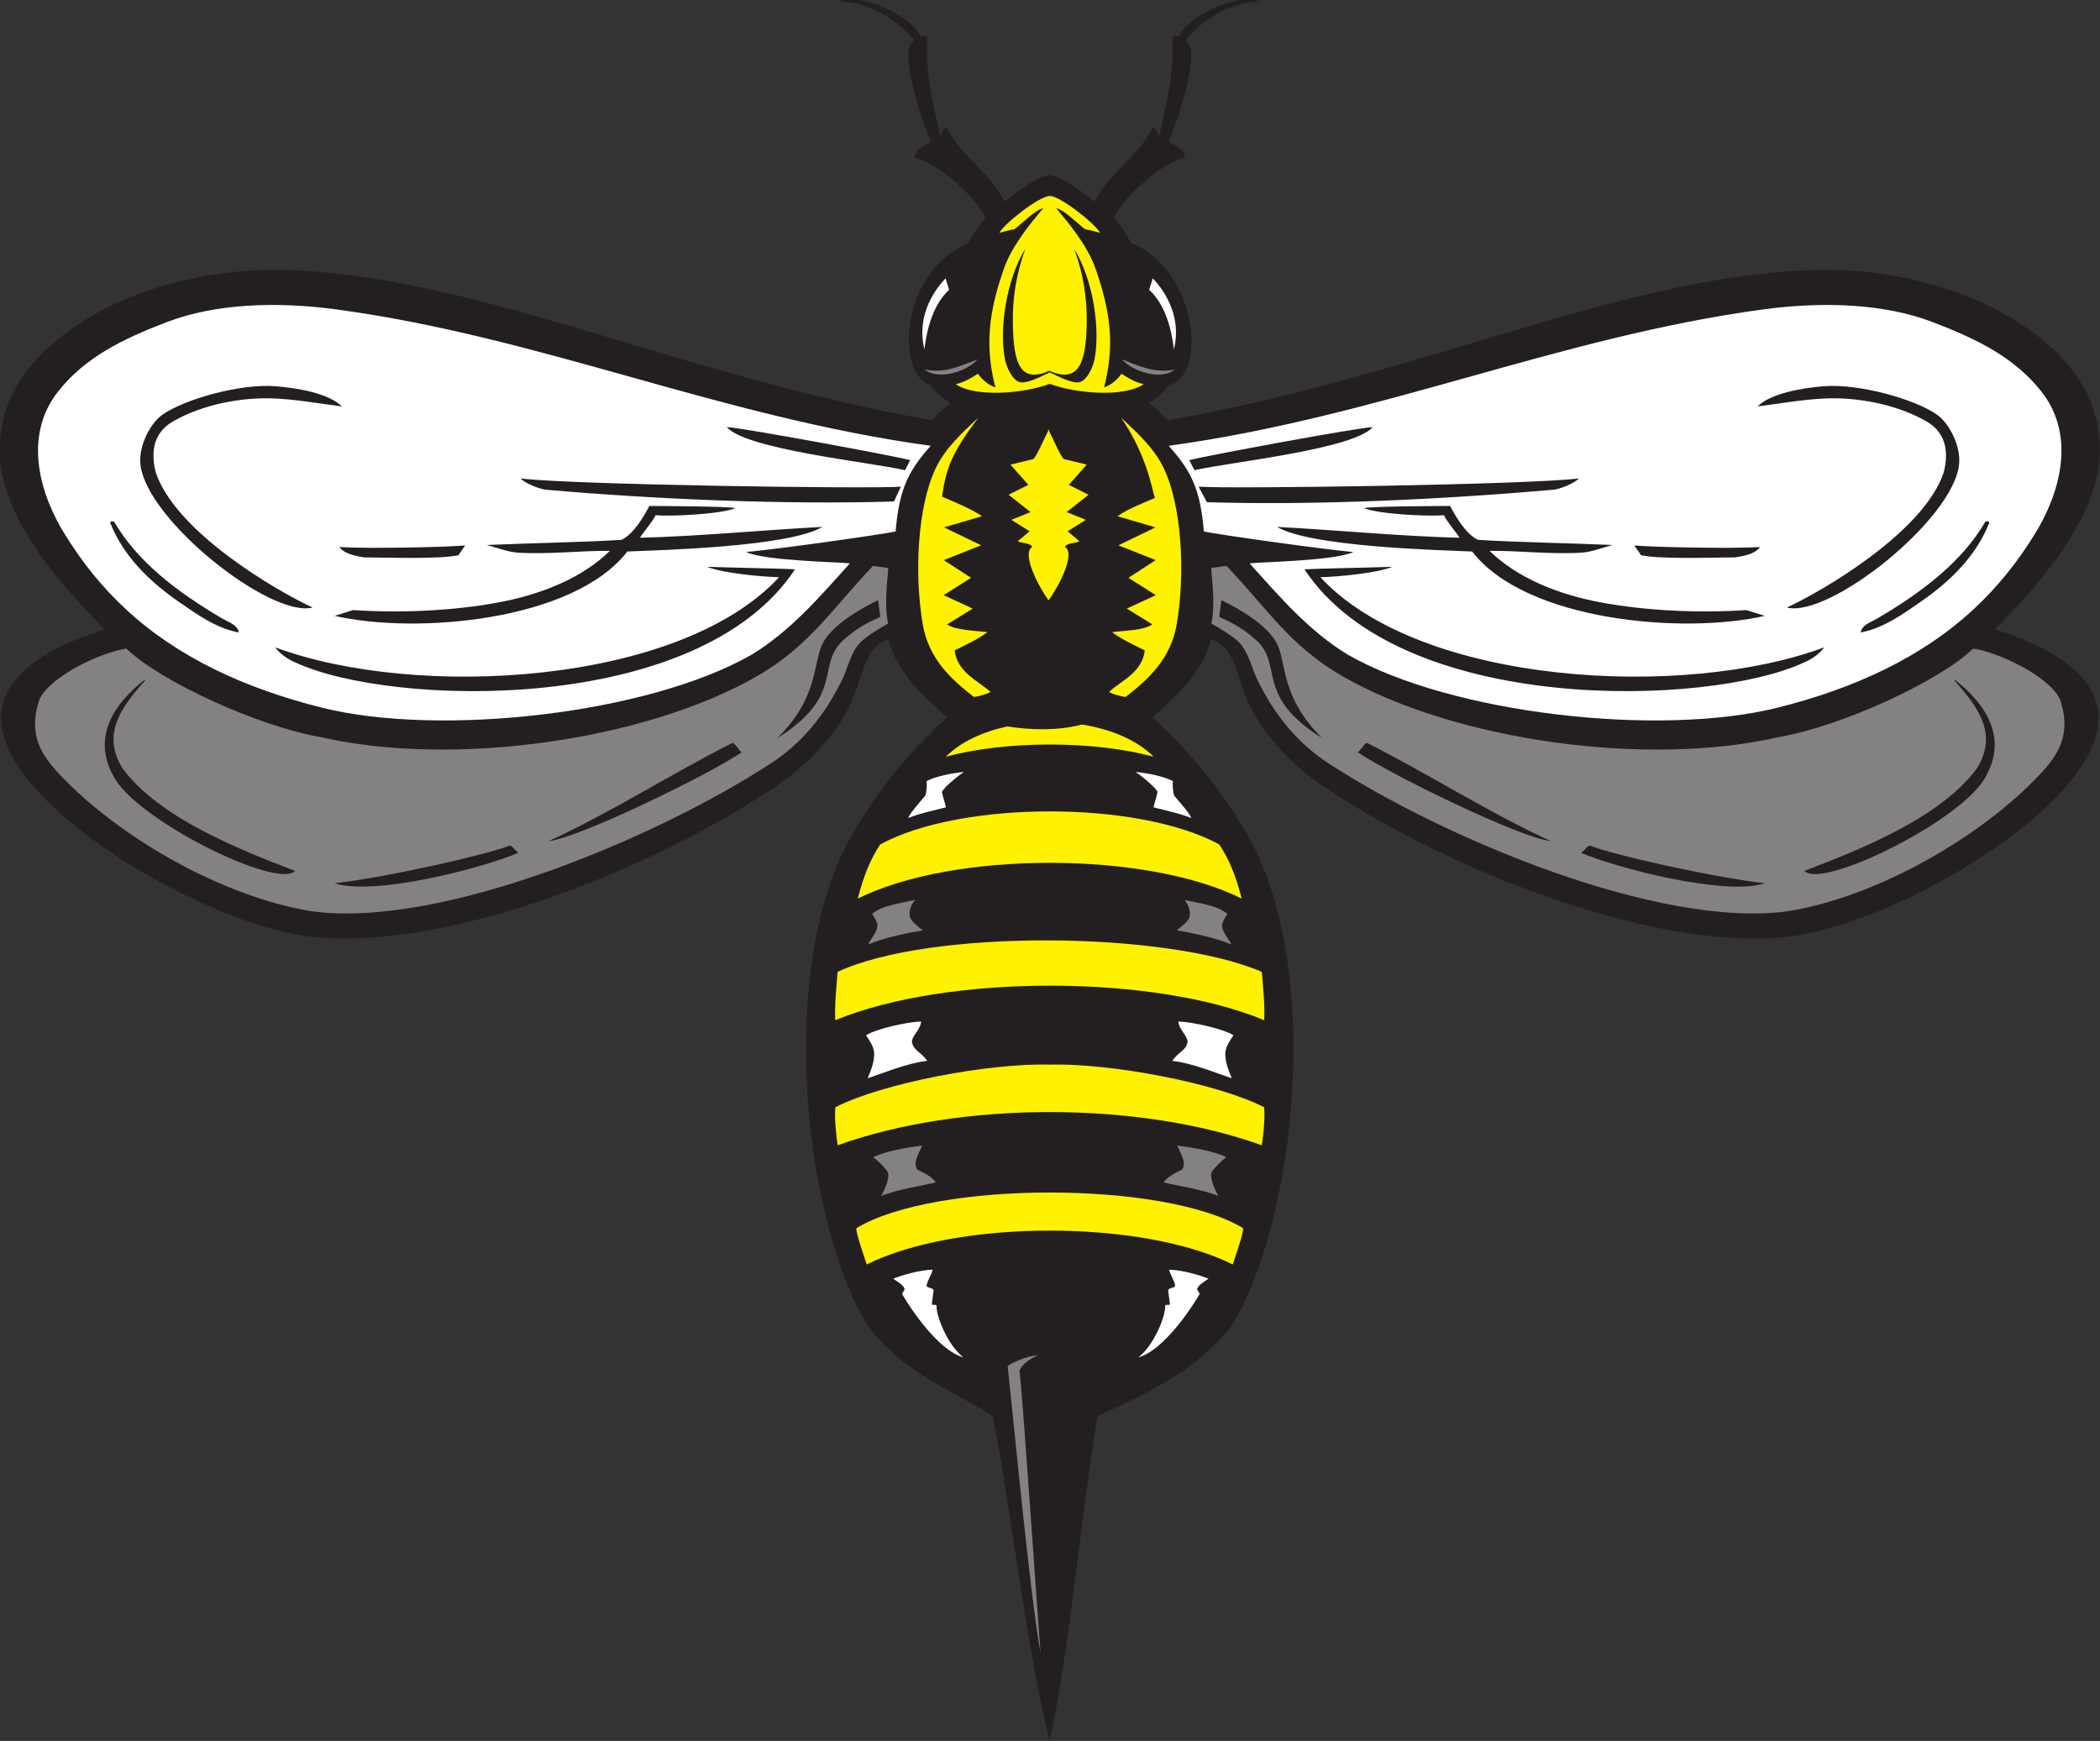 <?xml version="1.0" encoding="UTF-8" standalone="no"?>
<svg
   xmlns:dc="http://purl.org/dc/elements/1.1/"
   xmlns:cc="http://creativecommons.org/ns#"
   xmlns:rdf="http://www.w3.org/1999/02/22-rdf-syntax-ns#"
   xmlns:svg="http://www.w3.org/2000/svg"
   xmlns="http://www.w3.org/2000/svg"
   viewBox="0 0 733 607.787"
   height="607.787"
   width="733"
   xml:space="preserve"
   id="svg2"
   version="1.1"><rect x="0" y="0" width="733" height="607.787" fill="#333333" stroke="none"/><defs
     id="defs6" /><g
     transform="matrix(1.333,0,0,-1.333,0,607.787)"
     id="g10"><g
       transform="scale(0.1)"
       id="g12"><path
         id="path14"
         style="fill:#231f20;fill-opacity:1;fill-rule:evenodd;stroke:none"
         d="m 2409.34,4464.68 c 9.32,1.32 13.93,2.47 19.11,-2.89 -7.19,-91.8 17.14,-182.37 33.57,-258.47 6.02,3.63 5.84,21.78 17,21.47 41.66,-79.08 106.6,-109.52 152.29,-193.02 26.08,23.6 88.49,67.14 117.44,69.73 30.9,-3.24 89.5,-47.06 117.45,-69.73 45.7,83.5 110.64,113.94 152.3,193.02 11.15,0.31 10.98,-17.84 16.99,-21.47 16.45,76.1 40.76,166.67 33.58,258.47 5.17,5.36 9.78,4.21 19.12,2.89 16.19,47.7 148.65,116.02 212.71,90.32 -71.85,1.68 -152.3,-45.27 -195.97,-100.38 7.79,-10.3 13.78,-18.82 14.33,-31.08 2.64,-58.96 -34.1,-179.65 -59.74,-234.23 15.72,-11.7 40.62,-16.72 43,-43.02 -50.82,-8.26 -156.73,-95.96 -185.88,-157.27 11.27,-9.88 31.31,-39.26 44.52,-65.22 175.47,-71.94 201.01,-349.6 99.8,-372.45 -11.74,-20.94 -35.92,-36.09 -51.87,-47.8 19.35,-14.06 34.04,-29.63 47.73,-44.62 588.54,101.93 1093.46,330.43 1542.42,382.11 165.41,19.06 302.83,17.49 463.65,-27.78 202.09,-56.89 409.97,-193.81 432.13,-386.12 31.33,-189.96 -145.72,-389.58 -271.54,-515.71 178.71,-56.82 366.88,-165.61 216.47,-374.02 C 5296.9,2339.24 4903.01,2126.8 4672.11,2105 c -363.53,-34.33 -913.34,191.32 -1221.01,405.63 -66.8,46.51 -131.17,112.95 -172.15,188.19 -41.27,75.78 -38.73,163.99 -107.38,186.14 -26.04,-92.9 -95.67,-152.46 -154.4,-204.18 96.49,-86.09 177.81,-186.56 245.49,-300.82 190.1,-320.93 143.18,-932.02 -11.93,-1247.67 C 3170.84,969.813 2941.9,886.688 2873.68,849.363 2829.61,587.547 2802.39,248.309 2748.75,0 c -61.5,243.055 -98.48,590.926 -148.91,849.363 -66.07,52.325 -273.17,120.45 -353.04,282.927 -155.13,315.65 -202.05,926.74 -11.95,1247.67 67.68,114.26 149.02,214.73 245.49,300.82 -58.73,51.72 -128.36,111.28 -154.4,204.18 -68.64,-22.15 -66.1,-110.36 -107.37,-186.14 -40.97,-75.24 -105.36,-141.68 -172.14,-188.19 C 1738.75,2296.32 1188.94,2070.67 825.41,2105 594.504,2126.8 200.613,2339.24 57.578,2537.41 -92.848,2745.82 95.32,2854.61 274.031,2911.43 148.227,3037.56 -28.844,3237.18 2.488,3427.14 24.656,3619.45 232.523,3756.37 434.617,3813.26 c 160.832,45.27 298.238,46.84 463.664,27.78 448.949,-51.68 953.879,-280.18 1542.409,-382.11 13.7,14.99 28.39,30.56 47.74,44.62 -15.97,11.71 -40.14,26.86 -51.87,47.8 -88.09,23.59 -86.91,290.38 99.8,372.45 13.19,25.96 33.23,55.34 44.52,65.22 -29.15,61.31 -135.06,149.01 -185.89,157.27 2.38,26.3 27.29,31.32 43.02,43.02 -25.65,54.58 -62.38,175.27 -59.75,234.23 0.55,12.26 6.54,20.78 14.34,31.08 -43.67,55.11 -124.14,102.06 -195.99,100.38 64.07,25.7 196.53,-42.62 212.73,-90.32 v 0" /><path
         id="path16"
         style="fill:#848182;fill-opacity:1;fill-rule:evenodd;stroke:none"
         d="m 2638.55,981.18 c 6.7,7.648 51.8,27.95 79.44,28.9 -39.16,-16.603 -49.38,-39.017 -48.22,-42.592 8.75,-71.093 46.84,-638.445 55,-737.254 -28.16,154.004 -71.39,618.731 -86.22,750.946 v 0" /><path
         id="path18"
         style="fill:#fff200;fill-opacity:1;fill-rule:evenodd;stroke:none"
         d="m 2744.57,3434.86 -0.02,-4.22 c -8.99,-17.1 -30.03,-66.09 -38.63,-73.37 l -60.07,-14.6 46.92,-52.96 -51.7,-25.92 57.36,-45.41 -50.23,-20.37 47.84,-29.82 -31.08,-26.3 c 11.83,-5.7 31.19,-3.86 38.25,-14.34 -29.62,-17.76 16.79,-103.87 39.56,-136.17 l 2.98,-4.11 2.98,4.11 c 22.78,32.3 69.18,118.41 39.56,136.17 7.05,10.48 26.42,8.64 38.24,14.34 l -31.08,26.3 47.85,29.82 -50.23,20.37 57.36,45.41 -51.7,25.92 46.92,52.96 -60.08,14.6 c -8.59,7.28 -29.63,56.25 -38.62,73.36 l -0.02,4.23 c -0.34,-0.54 -0.74,-1.21 -1.18,-1.99 -0.44,0.78 -0.84,1.45 -1.18,1.99 v 0" /><path
         id="path20"
         style="fill:#fff200;fill-opacity:1;fill-rule:evenodd;stroke:none"
         d="m 2476.44,2577.5 c 155.82,42.83 388.82,42.83 544.64,0 -44.3,44.37 -112.78,72.53 -187.76,84.47 -63.04,-16.32 -132.02,-14.84 -195.53,-4.94 -64.49,-13.92 -122.31,-40.43 -161.35,-79.53 z m 778.41,-1234.36 c 2.99,-9.98 -21.96,-79.07 -26.82,-95.27 -237.32,118.43 -721.87,118.11 -958.55,0 -4.85,16.2 -29.79,85.29 -26.8,95.27 206.32,124.28 805.86,124.26 1012.17,0 z m -1061.13,217 c -4.63,24.22 -9.08,75.78 -6.27,99.54 124.39,63.76 405.24,116.3 561.3,111.51 156.08,4.79 436.92,-47.75 561.33,-111.51 2.8,-23.76 -1.66,-75.32 -6.29,-99.54 -321.09,115.88 -788.99,115.88 -1110.07,0 z m 1110.31,454.13 c 3.59,-40.24 8.02,-84.62 6.44,-126.69 -288.65,120.51 -830.91,120.84 -1123.42,0 -1.58,42.07 2.85,86.45 6.43,126.69 240.48,112.64 861.23,107.06 1110.55,0 z m -111.45,333.7 c 28.05,-41.11 45.88,-91.05 58.71,-141.86 -249.61,125 -755.86,124.8 -1005.07,0 12.83,50.81 30.67,100.75 58.72,141.86 211.14,115.37 676.51,115.37 887.64,0 v 0" /><path
         id="path22"
         style="fill:#fff200;fill-opacity:1;fill-rule:evenodd;stroke:none"
         d="m 3024.26,3255.37 c -30.19,-12.83 -73.16,-29.78 -98.14,-47.81 l 99.55,-29.19 -97.17,-46.97 97.68,-38.76 -71.39,-46.43 71.72,-45.42 -75.98,-35.15 66.93,-41.34 c -22.46,-15.79 -71.54,-16.19 -105.68,-20.29 26.43,-19.78 57.29,-33.46 85.82,-47.8 -6.42,-58.9 -63.73,-80.26 -93.65,-109.01 8.96,-5.46 31.85,-11.98 43.67,-12.89 57.34,44.76 118.24,98.42 133.85,191.21 22.75,135.11 12.6,308.54 -33.46,406.33 -25.25,53.61 -69.02,93.27 -112.34,133.85 70.06,-102.87 80.78,-190.1 88.59,-210.33 z m -557.44,3.33 c 30.19,-12.84 79.59,-33.11 104.58,-51.14 l -99.54,-29.19 97.16,-46.97 -97.68,-38.76 71.38,-46.43 -71.71,-45.42 75.97,-35.15 -66.93,-41.34 c 22.46,-15.79 71.55,-16.19 105.69,-20.29 -26.43,-19.78 -57.3,-33.46 -85.83,-47.8 6.43,-58.9 63.73,-80.26 93.65,-109.01 -8.95,-5.46 -31.85,-11.98 -43.67,-12.89 -57.34,44.76 -118.23,98.42 -133.85,191.21 -22.74,135.11 -12.6,308.54 33.46,406.33 25.25,53.61 69.02,93.27 112.34,133.85 -67.23,-89.39 -84.31,-129.55 -95.02,-207 v 0" /><path
         id="path24"
         style="fill:#ffffff;fill-opacity:1;fill-rule:evenodd;stroke:none"
         d="m 2523.9,2537.71 c -15.94,-10.44 -53.37,-41.31 -57.44,-52.38 1.47,-8.88 8.95,-31.36 10.43,-40.24 -27.34,-6.92 -74.34,-17.46 -98.16,-27.9 -0.43,7.41 29.72,41.74 43.82,57.98 4.23,9.66 4.97,32.9 3.63,38.62 23.06,12.09 64.13,20.86 97.72,23.92 z m 449.72,0 c 15.93,-10.44 53.38,-41.31 57.44,-52.38 -1.47,-8.88 -8.95,-31.36 -10.43,-40.24 27.34,-6.92 74.33,-17.46 98.16,-27.9 0.43,7.41 -29.72,41.74 -43.83,57.98 -4.21,9.66 -4.98,32.9 -3.63,38.62 -23.06,12.09 -64.12,20.86 -97.71,23.92 v 0" /><path
         id="path26"
         style="fill:#848182;fill-opacity:1;fill-rule:evenodd;stroke:none"
         d="m 3101.59,2202.58 c 10.8,-12.1 18.39,-35.01 11.56,-48.43 -6.82,-13.43 -24.75,-24.04 -31.62,-31.53 40,-5.92 107.71,-20.76 142.61,-36.79 -3.53,11.18 -21.23,28.12 -24.14,47.74 -1.32,8.93 9.36,25.7 13.85,32.43 -23.24,21.37 -72.87,28.02 -112.26,36.58 z m -705.66,0 c -10.8,-12.1 -18.39,-35.01 -11.57,-48.43 6.83,-13.43 24.75,-24.04 31.64,-31.53 -40,-5.92 -107.73,-20.76 -142.62,-36.79 3.53,11.18 21.22,28.12 24.14,47.74 1.33,8.93 -9.36,25.7 -13.85,32.43 23.24,21.37 72.87,28.02 112.26,36.58 v 0" /><path
         id="path28"
         style="fill:#ffffff;fill-opacity:1;fill-rule:evenodd;stroke:none"
         d="m 3085.57,1884.18 c 1.43,-21.16 24.39,-37.28 24.12,-53.96 -5.37,-24.05 -24.41,-25.27 -39.9,-49.14 52.95,-6.01 111.25,-30.83 155.57,-45.45 -3.56,10.75 -18.15,38.65 -16.78,66.41 0.84,16.65 12.73,33.25 21.27,46.07 -25.8,16.87 -108.67,35.31 -144.28,36.07 z m -673.64,0 c -1.41,-21.16 -24.38,-37.28 -24.11,-53.96 5.39,-24.05 24.43,-25.27 39.91,-49.14 -52.94,-6.01 -111.25,-30.83 -155.58,-45.45 3.57,10.75 18.15,38.65 16.78,66.41 -0.82,16.65 -12.72,33.25 -21.27,46.07 25.81,16.87 108.67,35.31 144.27,36.07 v 0" /><path
         id="path30"
         style="fill:#848182;fill-opacity:1;fill-rule:evenodd;stroke:none"
         d="m 3082.56,1559.2 c 9.61,-22.06 25.65,-45.41 12.56,-62.89 -18.85,-8.93 -43.07,-22.38 -47.6,-33.59 35.98,-8.85 102.5,-18.53 143.07,-35.54 -9.38,15.5 -25.21,51.03 -16.99,63.91 7.24,11.38 27.05,30.55 37.75,37.79 -32.48,15.54 -85,25.12 -128.79,30.32 z m -667.6,0 c -9.61,-22.06 -25.65,-45.41 -12.57,-62.89 18.85,-8.93 43.08,-22.38 47.61,-33.59 -35.99,-8.85 -102.52,-18.53 -143.07,-35.54 9.38,15.5 25.21,51.03 16.99,63.91 -7.24,11.38 -27.06,30.55 -37.75,37.79 32.48,15.54 85,25.12 128.79,30.32 v 0" /><path
         id="path32"
         style="fill:#ffffff;fill-opacity:1;fill-rule:evenodd;stroke:none"
         d="m 2442.26,1234.24 c -3.24,-13.82 -13.98,-27.72 -16.12,-42.64 3.72,-6.09 15.4,-4.26 18.61,-10.86 -1.37,-12.07 -3.17,-23.72 -4.65,-35.68 -0.43,-6.13 10.93,-0.45 12.41,-4.66 -2.25,-25.48 28.72,-103.94 69.99,-135.7 -64.55,17.85 -135.52,123.43 -159.98,165.18 0.37,6.35 5.28,8.17 6.21,13.97 -3.28,11.2 -21.31,20.61 -29.76,26.65 21.56,9.32 70.81,23.31 103.29,23.74 z m 618.94,0 c 3.24,-13.82 13.98,-27.72 16.13,-42.64 -3.73,-6.09 -15.39,-4.26 -18.62,-10.86 1.37,-12.07 3.17,-23.72 4.65,-35.68 0.43,-6.13 -10.91,-0.45 -12.4,-4.66 2.25,-25.48 -28.73,-103.94 -70,-135.7 64.55,17.85 135.53,123.43 159.98,165.18 -0.37,6.35 -5.27,8.17 -6.21,13.97 3.28,11.2 21.31,20.61 29.77,26.65 -21.57,9.32 -70.82,23.31 -103.3,23.74 v 0" /><path
         id="path34"
         style="fill:#848182;fill-opacity:1;fill-rule:evenodd;stroke:none"
         d="m 2937.6,3618.27 c 26.84,-30.4 100.74,-56.57 138.63,-26.5 -55.85,-11 -94.53,10.57 -138.63,26.5 z m -377.69,0 c -26.83,-30.4 -100.73,-56.57 -138.63,-26.5 55.87,-11 94.52,10.57 138.63,26.5 v 0" /><path
         id="path36"
         style="fill:#848182;fill-opacity:1;fill-rule:evenodd;stroke:none"
         d="m 2326,3072.13 c -1.1,-25.98 -11.76,-92.74 -0.49,-145.63 -15.82,-8.16 -58.59,-34.48 -73.1,-49.84 -24.86,-26.33 -31.93,-65.61 -46.56,-95.78 -46.57,-96.09 -107.25,-168.32 -187.02,-220.41 -298.67,-195.04 -865.31,-433.77 -1202.971,-387.42 -232.175,37.52 -501.543,191.34 -658.179,356.54 -46.719,49.27 -86.7,104.38 -53.95,199.29 30.696,61.84 162.79,122.78 227.208,132.03 85.25,-83.08 340.335,-202.99 511.109,-232.25 345.063,-78.74 846.023,-8.53 1139.323,159.41 137.93,78.97 197.74,177.5 304.24,289.13 8.71,-0.25 20.5,-3.07 40.39,-5.07 z m 845.53,0 c 1.09,-25.98 11.74,-92.74 0.47,-145.63 15.84,-8.16 58.59,-34.48 73.1,-49.84 24.86,-26.33 31.94,-65.61 46.56,-95.78 46.59,-96.09 107.25,-168.32 187.04,-220.41 298.65,-195.03 865.31,-433.77 1202.96,-387.42 232.17,37.52 501.55,191.34 658.17,356.54 46.72,49.27 86.7,104.38 53.96,199.29 -30.7,61.84 -162.79,122.77 -227.2,132.03 -85.26,-83.08 -340.36,-202.99 -511.12,-232.25 -345.08,-78.74 -846.03,-8.53 -1139.33,159.41 -137.91,78.97 -197.74,177.5 -304.22,289.13 -8.73,-0.25 -20.51,-3.07 -40.39,-5.07 z m 26.68,-84.45 c 46.42,-22.07 122.28,-66.06 146.09,-115.13 24.71,-50.95 9.53,-139.41 118.01,-246.25 -178.32,111.26 -100.78,191 -172.7,256.34 -34.12,31.03 -58.1,43.08 -97.13,61.48 l 5.73,43.56 z m 381.77,-374.01 c 159.98,-80.72 318.05,-182.4 481.02,-257.1 -80.84,8.65 -420.25,174.56 -505.74,232.82 5.06,0.86 17.48,25.01 24.72,24.28 z m 1539.5,164.88 c 78.04,-60.79 137.57,-148.01 81.77,-249.92 -54.06,-113.12 -429.92,-299.81 -476.15,-249.95 136.94,52.79 354.85,136.83 451.54,268.57 55.81,89.96 3.5,160.17 -59.7,230.89 0.84,0.14 1.7,0.27 2.54,0.41 z m -955.9,-433.76 c 55.53,-22.69 315.58,-82.13 457.69,-98.48 -104,-34.54 -392.03,40.98 -480.89,79.71 9.29,6.77 17.14,20.12 23.2,18.77 z M 2299.3,2987.68 c -46.42,-22.07 -122.28,-66.06 -146.08,-115.13 -24.71,-50.95 -9.53,-139.41 -118.02,-246.25 178.33,111.26 100.8,191 172.7,256.34 34.12,31.03 58.1,43.08 97.14,61.48 l -5.74,43.56 z m -381.76,-374.01 c -159.99,-80.72 -318.05,-182.4 -481.01,-257.1 80.84,8.65 420.25,174.56 505.72,232.82 -5.05,0.86 -17.47,25.01 -24.71,24.28 z M 378.035,2778.55 c -78.039,-60.79 -137.566,-148.01 -81.781,-249.92 54.062,-113.12 429.937,-299.8 476.168,-249.95 -136.949,52.79 -354.859,136.83 -451.555,268.57 -55.804,89.96 -3.484,160.16 59.715,230.89 -0.852,0.14 -1.699,0.27 -2.547,0.41 z m 955.905,-433.76 c -55.54,-22.69 -315.59,-82.13 -457.702,-98.48 104.004,-34.54 392.032,40.98 480.892,79.71 -9.29,6.77 -17.13,20.12 -23.19,18.77 v 0" /><path
         id="path38"
         style="fill:#ffffff;fill-opacity:1;fill-rule:evenodd;stroke:none"
         d="m 2437.2,3392 c -58.82,-66.01 -82.54,-112.52 -92.02,-224.41 -45.3,-9.3 -317.22,-47.43 -391.47,-53.79 50.37,-23.49 242.34,-25.95 271.69,-29.72 -81.34,-90.54 -155.75,-177.22 -257.33,-239.27 -271.62,-155.22 -815.33,-215.65 -1124.027,-138.93 -205.828,51.16 -381.566,134.53 -514.387,258 -62.101,57.74 -113.168,120.53 -161.144,198.34 -62.008,100.58 -110.489,253.81 -15.422,373.2 70.098,88.03 166.828,136.1 285.098,181.07 125.128,47.58 283.921,54.35 445.246,32.38 C 1419.11,3675.91 1883.91,3467.97 2437.2,3392 Z m 623.12,0 c 58.81,-66.01 82.54,-112.52 92.03,-224.41 45.29,-9.3 317.2,-47.43 391.46,-53.79 -50.37,-23.49 -242.34,-25.95 -271.7,-29.72 81.35,-90.54 155.75,-177.22 257.35,-239.27 271.62,-155.22 815.31,-215.65 1124.02,-138.93 205.82,51.16 381.56,134.53 514.38,258 62.1,57.74 113.16,120.53 161.15,198.34 62.01,100.58 110.49,253.81 15.41,373.2 -70.1,88.03 -166.82,136.1 -285.1,181.07 -125.12,47.58 -283.91,54.35 -445.23,32.38 C 4078.4,3675.91 3613.6,3467.97 3060.32,3392 Z m 53.84,-37.41 c 43.99,11.21 431.76,83.41 480.43,86.53 -49.41,-58.27 -373.47,-91.76 -466.99,-112.96 l -13.44,26.43 z M 4775.88,3548 c 93.17,7.31 239.24,-34.27 296.64,-74.78 30.8,-21.74 62.13,-80.42 57.41,-129.08 -14.09,-145.34 -340.94,-404.06 -451,-375.7 93.44,43.08 357.89,196.85 410.64,353.47 14.73,57.58 3.75,105.69 -44.62,133.71 -77.25,44.74 -181.14,64.69 -269.24,60.21 -57.11,-2.9 -113.87,-13.07 -173.42,-20.7 34.37,34.46 117.13,48.44 173.59,52.87 z m -641.64,-241.54 c -11.83,-13.1 -50.08,-28.05 -66.44,-29.48 -284.51,-25.06 -621.66,-41.41 -907.5,-32.7 l -21.68,40.66 c 83.9,-6.2 862.18,5.02 995.62,21.52 z m -337.05,-72.08 c 12.81,-24.2 39.44,-72.52 72.52,-88.61 94.4,-6.22 233.83,-8.34 353.5,-13.59 -25.65,-6.23 -54.77,-18.31 -81.57,-20.01 -80.37,-5.11 -164.18,5.59 -241.15,4.63 72.48,-70.79 178.5,-114.13 293.38,-135.34 115.51,-21.34 252.09,-28.1 379.1,-19.7 l 48.07,-15.16 c -213.18,-49.06 -625.72,-13.7 -766.23,168.58 -90.51,3.67 -423.75,12.25 -510.7,64.41 155.17,-8.18 319.68,-24.34 477.75,-28.5 -10.96,18.03 -30.84,38.34 -41,59.12 -46.83,-3.78 -173.9,3.36 -209.33,18.63 17.4,4.6 196.58,5.52 225.66,5.54 z m -151.31,-159.33 c -41.89,-16.95 -143.22,-26.18 -188.49,-27.22 262.61,-283.57 952.69,-320.23 1319.33,-183.69 -12.89,-17.87 -33.96,-31.91 -53.59,-39.98 -249.53,-115.89 -1054.51,-139.07 -1307.38,244.38 23.79,1.62 171.05,4.46 230.13,6.51 z m 963.09,51.78 c -10.37,-14.15 -30.63,-21.97 -65.04,-27.03 -78.79,-0.71 -194.47,-4.85 -246.76,5.52 l -17.83,25.69 c 46.02,-4.38 249.14,-8.9 329.63,-4.18 z m 598.55,60.14 c -34.57,-84.82 -100.95,-150.23 -178.53,-203.75 -46.37,-31.98 -97.07,-69.1 -156.76,-80.14 3.24,20.03 25.82,26.35 41.29,35.38 118.75,69.33 224.49,149.88 285.14,254.92 2.55,0.41 5.09,0.82 7.63,1.23 0.86,-2.95 5.47,-5.04 1.23,-7.64 z m -2824.16,167.62 c -43.99,11.21 -431.77,83.41 -480.44,86.53 49.42,-58.27 373.48,-91.76 467,-112.96 l 13.44,26.43 z M 721.637,3548 c -93.164,7.31 -239.25,-34.27 -296.641,-74.78 -30.805,-21.74 -62.125,-80.42 -57.406,-129.08 14.09,-145.34 340.937,-404.06 450.996,-375.7 -93.434,43.08 -357.883,196.85 -410.645,353.47 -14.726,57.58 -3.75,105.69 44.625,133.71 77.258,44.74 181.129,64.69 269.247,60.21 57.105,-2.9 113.855,-13.07 173.414,-20.7 -34.372,34.46 -117.125,48.44 -173.59,52.87 z m 641.643,-241.54 c 11.83,-13.1 50.07,-28.05 66.43,-29.48 284.52,-25.06 625.41,-39.54 911.26,-30.83 l 17.92,38.79 c -83.9,-6.2 -862.19,5.02 -995.61,21.52 z m 337.04,-72.08 c -12.81,-24.2 -39.43,-72.52 -72.52,-88.61 -94.4,-6.22 -233.82,-8.34 -353.49,-13.59 25.65,-6.23 54.76,-18.31 81.56,-20.01 80.38,-5.11 164.18,5.59 241.15,4.63 -72.47,-70.79 -178.49,-114.13 -293.37,-135.34 -115.52,-21.34 -252.1,-28.1 -379.107,-19.7 l -48.066,-15.16 c 213.183,-49.06 625.723,-13.7 766.223,168.58 90.52,3.67 423.76,12.25 510.71,64.41 -155.17,-8.18 -319.68,-24.34 -477.75,-28.5 10.96,18.03 30.84,38.34 41,59.12 46.82,-3.78 173.9,3.36 209.32,18.63 -17.39,4.6 -196.57,5.52 -225.66,5.54 z m 151.31,-159.33 c 41.91,-16.95 143.23,-26.18 188.5,-27.22 -262.62,-283.57 -952.69,-320.23 -1319.329,-183.69 12.875,-17.87 33.957,-31.91 53.586,-39.98 249.533,-115.89 1054.513,-139.07 1307.383,244.38 -23.78,1.62 -171.05,4.46 -230.14,6.51 z m -963.079,51.78 c 10.359,-14.15 30.621,-21.97 65.043,-27.03 78.786,-0.71 194.476,-4.85 246.756,5.52 l 17.82,25.69 c -46.02,-4.38 -249.143,-8.9 -329.619,-4.18 z m -598.563,60.14 c 34.575,-84.82 100.957,-150.23 178.547,-203.75 46.36,-31.98 97.067,-69.1 156.742,-80.14 -3.226,20.03 -25.812,26.35 -41.273,35.38 -118.75,69.33 -224.496,149.88 -285.145,254.92 -2.546,0.41 -5.093,0.82 -7.636,1.23 -0.852,-2.95 -5.461,-5.04 -1.235,-7.64 v 0" /><path
         id="path40"
         style="fill:#fff200;fill-opacity:1;fill-rule:evenodd;stroke:none"
         d="m 2757.75,3579.96 c 21.38,-10.28 51.41,-24.51 67.53,-21.65 21.6,3.83 36.76,40.6 40.62,59.75 15.22,75.49 -1.5,205.5 -53.22,289.91 24.24,-64.27 34.28,-132.06 32.97,-196.98 -2.03,-102.1 -20.98,-156.53 -98.01,-122.57 -77.03,-33.95 -93.48,20.47 -95.51,122.57 -1.32,65.29 8.85,133.48 33.38,198.08 -52.26,-84.37 -69.18,-215.19 -53.89,-291.01 3.86,-19.15 19.02,-55.92 40.63,-59.75 16.11,-2.86 46.15,11.37 67.52,21.65 l 9,4.3 8.98,-4.3 z m -8.99,-25.66 c -67.64,-25.37 -194.11,-36.34 -246.21,-0.78 22.68,4.42 41.66,16.68 58.19,27.24 10.88,-15.55 28.01,-30.25 45.67,-35.7 -27.84,108.16 -17.96,196.17 22.82,312.02 20.77,59.02 69.19,117.55 102.59,157.11 -21.29,-4.74 -51.61,-36.44 -75.42,-54.93 -5.38,-0.37 -28.59,-6.46 -39.4,-9.53 11.63,23.37 103.4,95.79 131.76,96.54 25.87,1.13 120.13,-73.18 131.75,-96.54 -10.8,3.07 -34,9.16 -39.39,9.53 -23.81,18.49 -54.12,50.19 -75.41,54.93 33.4,-39.56 81.81,-98.09 102.58,-157.11 40.78,-115.85 50.66,-203.86 22.83,-312.02 17.65,5.45 34.78,20.15 45.66,35.7 16.52,-10.56 35.51,-22.82 58.18,-27.24 -52.08,-35.56 -178.55,-24.59 -246.2,0.78 v 0" /><path
         id="path42"
         style="fill:#ffffff;fill-opacity:1;fill-rule:evenodd;stroke:none"
         d="m 3018.58,3830.58 -9.44,-30.06 c 39.95,-36.75 57.74,-96.6 64.77,-156.04 19.61,79.18 -17.11,145.98 -55.33,186.1 z m -542.68,0 9.44,-30.06 c -39.95,-36.75 -57.74,-96.6 -64.78,-156.04 -19.6,79.18 17.13,145.98 55.34,186.1 v 0" /></g></g></svg>